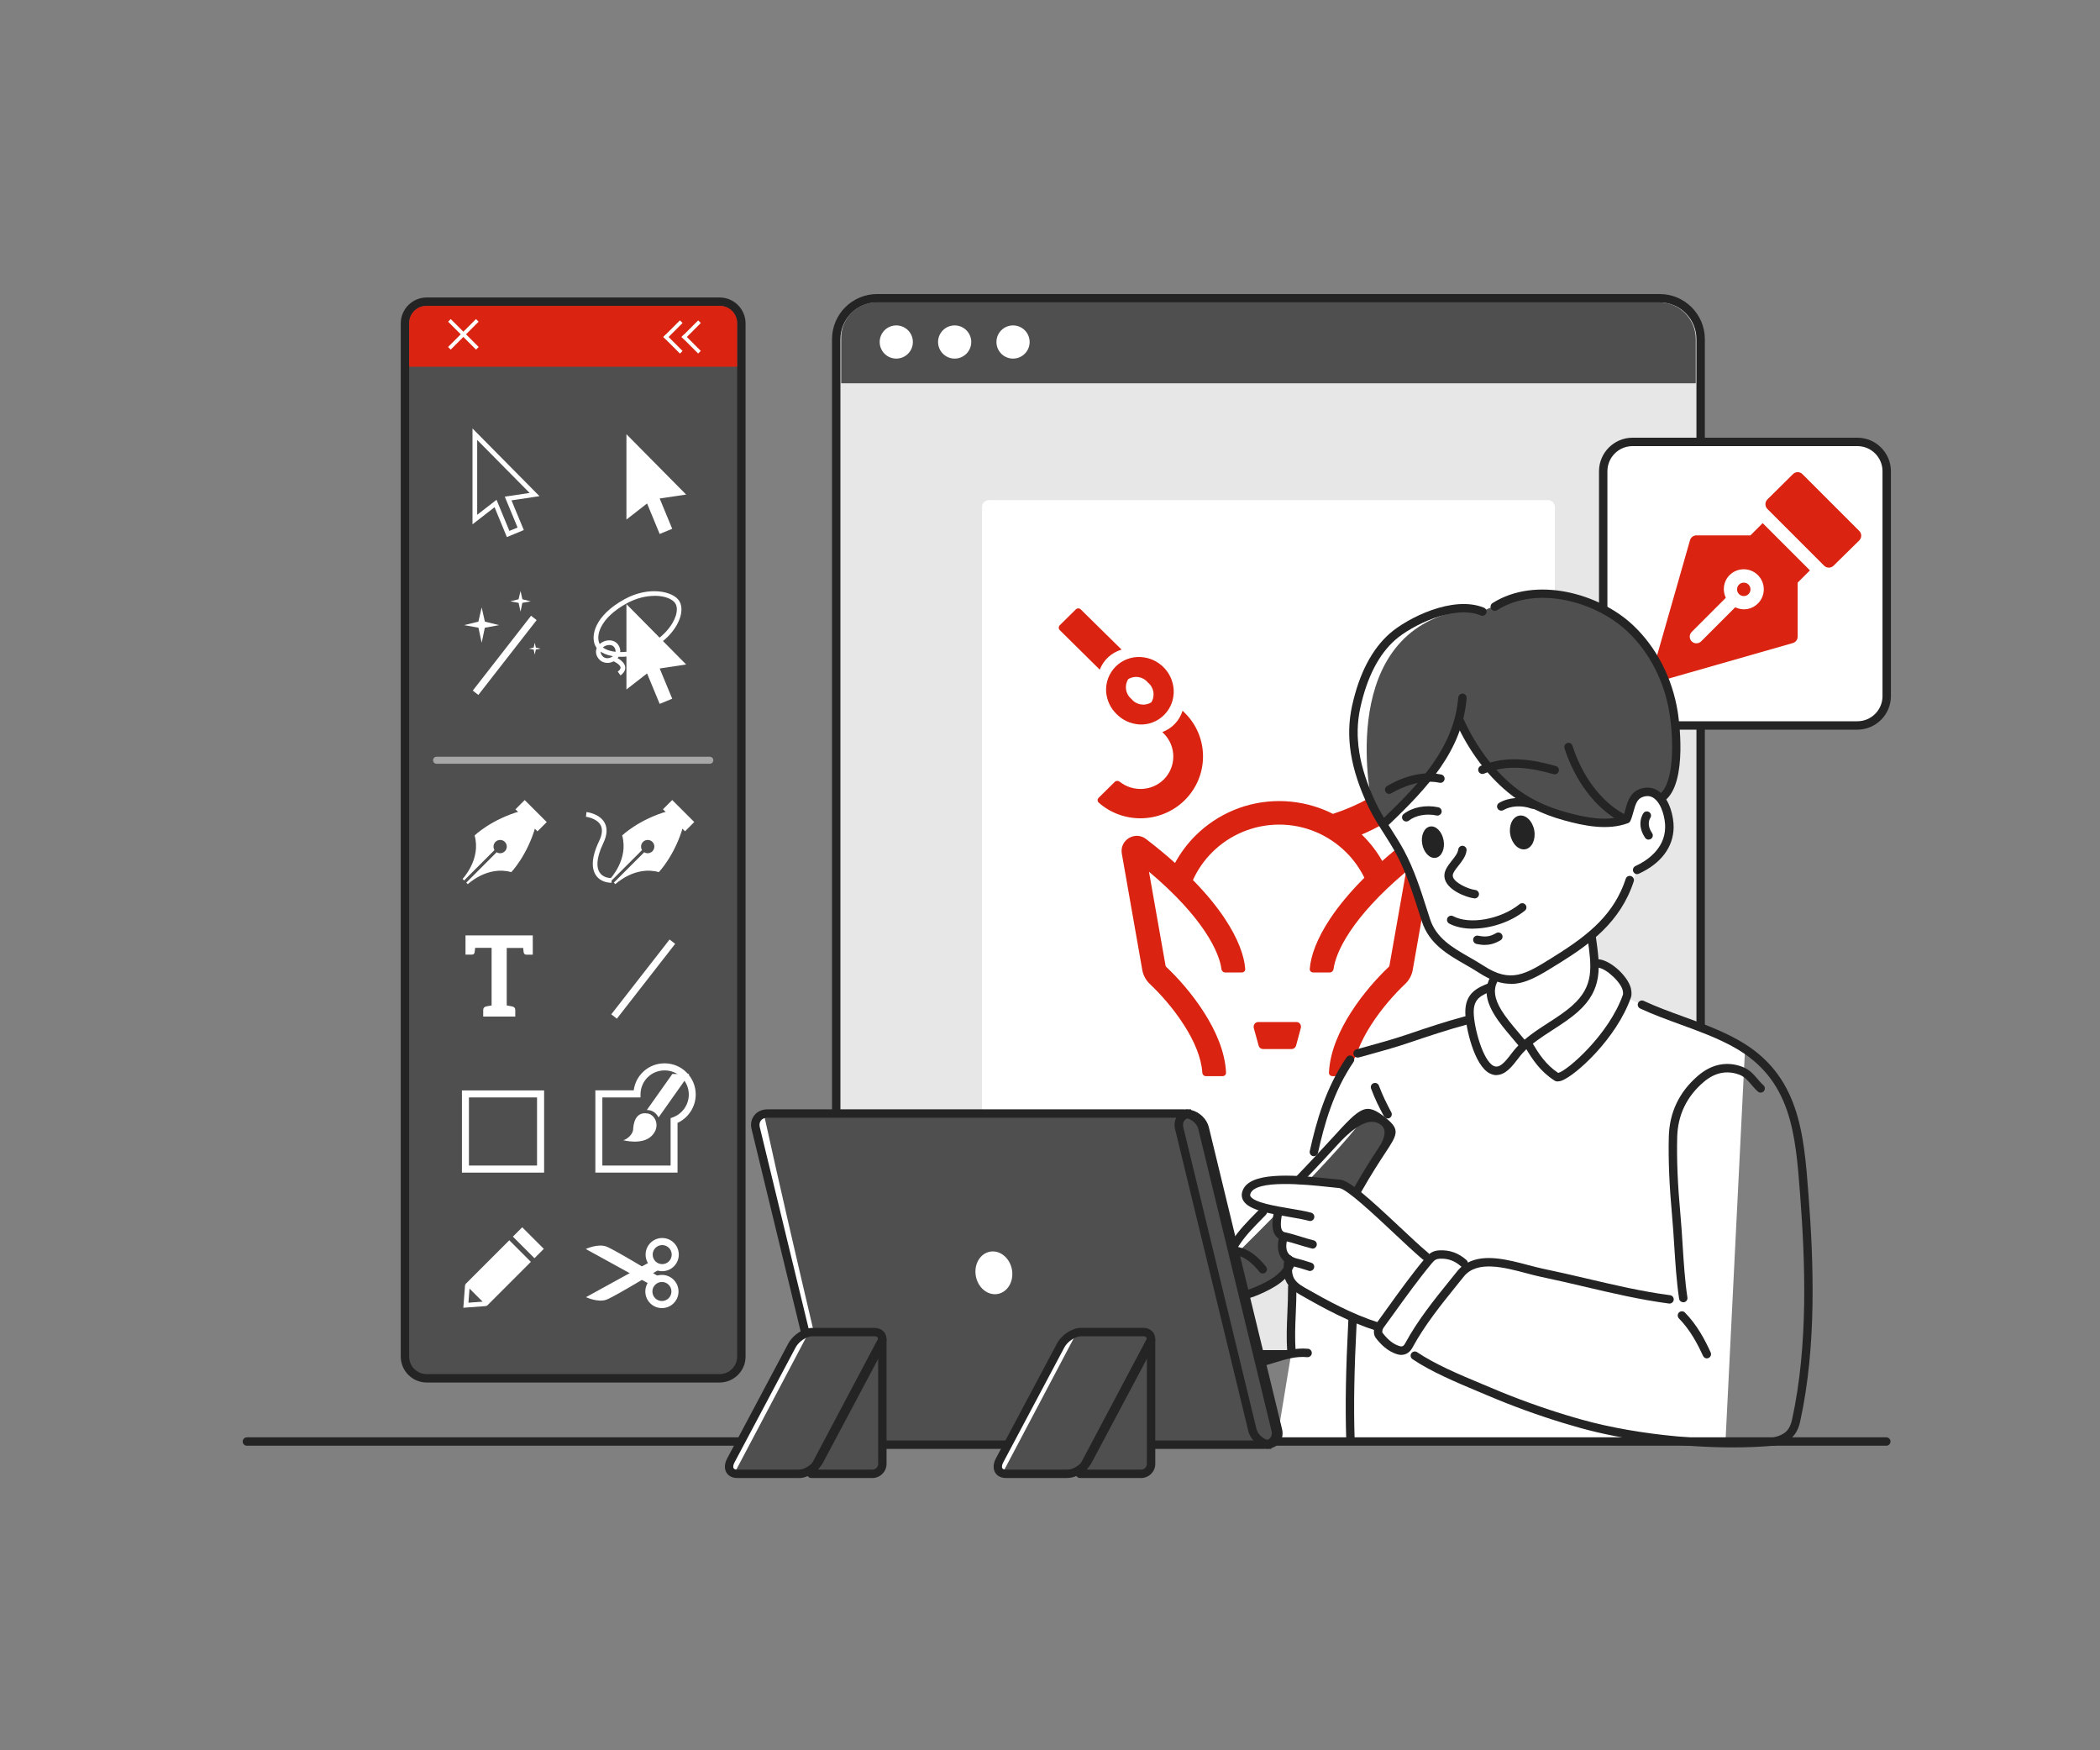 <svg width="300" height="250" viewBox="0 0 300 250" fill="none" xmlns="http://www.w3.org/2000/svg">
<rect x="0" y="0" width="300" height="250" fill="#808080" stroke="none"/>
<path d="M237.1 42.61H125.3C122.075 42.61 119.46 45.225 119.46 48.45V187.59C119.46 190.815 122.075 193.43 125.3 193.43H237.1C240.325 193.43 242.94 190.815 242.94 187.59V48.45C242.94 45.225 240.325 42.61 237.1 42.61Z" fill="#E7E7E7"/>
<path d="M237.11 194.02H125.3C121.75 194.02 118.86 191.13 118.86 187.58V48.44C118.86 44.89 121.75 42 125.3 42H237.11C240.66 42 243.55 44.89 243.55 48.44V187.59C243.55 191.14 240.66 194.03 237.11 194.03V194.02ZM125.3 43.21C122.41 43.21 120.06 45.56 120.06 48.45V187.6C120.06 190.49 122.41 192.84 125.3 192.84H237.11C240 192.84 242.35 190.49 242.35 187.6V48.44C242.35 45.55 240 43.2 237.11 43.2H125.3V43.21Z" fill="#242424"/>
<path d="M221.13 71.43H141.29C140.738 71.43 140.29 71.878 140.29 72.43V176.09C140.29 176.642 140.738 177.09 141.29 177.09H221.13C221.682 177.09 222.13 176.642 222.13 176.09V72.43C222.13 71.878 221.682 71.43 221.13 71.43Z" fill="white"/>
<path d="M125.23 43.18H237.01C239.9 43.18 242.25 45.53 242.25 48.42V54.74H120.17V48.24C120.17 45.45 122.44 43.18 125.23 43.18Z" fill="#4F4F4F"/>
<path d="M128.04 51.22C129.349 51.22 130.41 50.159 130.41 48.85C130.41 47.541 129.349 46.48 128.04 46.48C126.731 46.48 125.67 47.541 125.67 48.85C125.67 50.159 126.731 51.22 128.04 51.22Z" fill="white"/>
<path d="M136.38 51.22C137.689 51.22 138.75 50.159 138.75 48.85C138.75 47.541 137.689 46.48 136.38 46.48C135.071 46.48 134.01 47.541 134.01 48.85C134.01 50.159 135.071 51.22 136.38 51.22Z" fill="white"/>
<path d="M144.72 51.22C146.029 51.22 147.09 50.159 147.09 48.85C147.09 47.541 146.029 46.48 144.72 46.48C143.411 46.48 142.35 47.541 142.35 48.85C142.35 50.159 143.411 51.22 144.72 51.22Z" fill="white"/>
<path fill-rule="evenodd" clip-rule="evenodd" d="M209.02 104.23C209.34 103.55 209.27 102.74 208.83 102.13C208.4 101.52 207.68 101.17 206.93 101.23L201.13 101.65L211.02 89.62C211.21 89.39 211.15 89.04 210.9 88.88L207.75 86.93C207.54 86.8 207.26 86.85 207.1 87.04L194.61 102.67C194.03 103.32 193.92 104.25 194.34 105.01C194.72 105.77 195.53 106.24 196.39 106.18L203.39 105.68C202.87 106.54 202.34 107.35 201.78 108.11L205.47 110.21C206.82 108.32 208.01 106.32 209.02 104.23ZM204.06 112.1C203.33 112.98 202.54 113.8 201.69 114.58L197.88 112.42C198.76 111.68 199.58 110.88 200.33 110.01L204.06 112.1ZM199.82 116.2C199.17 116.69 198.49 117.15 197.79 117.57C196.74 118.18 195.65 118.73 194.53 119.2C194.59 119.25 194.64 119.31 194.7 119.36C195.78 120.44 196.71 121.65 197.46 122.98C198.61 121.96 199.88 120.92 201.28 119.84C202.86 118.63 205.08 120 204.74 121.93L201.82 138.53C201.68 139.34 201.27 140.05 200.7 140.58C199.31 141.89 197.4 144 195.86 146.41C194.41 148.68 193.38 151.06 193.24 153.21C193.22 153.48 193 153.71 192.73 153.71H190.34C190.07 153.71 189.84 153.49 189.85 153.21C189.99 150.15 191.39 147.12 193 144.6C194.72 141.91 196.82 139.59 198.38 138.12C198.45 138.05 198.48 137.99 198.49 137.94L200.86 124.51C196.96 127.79 194.44 130.68 192.86 133.05C191.23 135.49 190.65 137.32 190.51 138.4C190.48 138.67 190.25 138.9 189.98 138.9H187.59C187.32 138.9 187.09 138.68 187.11 138.4C187.24 136.57 188.1 134.1 190.04 131.19C191.21 129.43 192.8 127.48 194.91 125.37C194.25 124.03 193.38 122.8 192.31 121.74C191.05 120.49 189.56 119.49 187.92 118.81C186.28 118.13 184.52 117.78 182.74 117.78C180.96 117.78 179.2 118.13 177.56 118.81C175.92 119.49 174.42 120.48 173.17 121.74C172.02 122.88 171.09 124.22 170.42 125.7C172.37 127.68 173.85 129.52 174.96 131.19C176.9 134.1 177.76 136.58 177.89 138.4C177.91 138.67 177.69 138.9 177.41 138.9H175.02C174.75 138.9 174.52 138.68 174.49 138.4C174.35 137.32 173.77 135.5 172.14 133.05C170.56 130.68 168.04 127.79 164.14 124.51L166.51 137.94C166.51 137.94 166.55 138.05 166.62 138.12C168.18 139.58 170.28 141.9 172 144.6C173.61 147.12 175.01 150.16 175.15 153.21C175.16 153.48 174.94 153.71 174.66 153.71H172.27C172 153.71 171.77 153.49 171.76 153.21C171.62 151.06 170.6 148.68 169.14 146.41C167.6 143.99 165.69 141.89 164.3 140.58C163.73 140.05 163.32 139.34 163.18 138.53L160.26 121.93C159.92 120 162.14 118.63 163.72 119.84C165.25 121.01 166.63 122.16 167.86 123.26C168.64 121.83 169.62 120.51 170.78 119.36C172.35 117.79 174.22 116.55 176.27 115.7C178.32 114.85 180.52 114.42 182.75 114.42C184.98 114.42 187.17 114.86 189.23 115.7C189.63 115.87 190.03 116.05 190.42 116.25C192.22 115.67 193.96 114.91 195.61 113.99L195.8 113.88L199.85 116.19L199.82 116.2ZM160.21 92.79C158.78 93.22 157.64 94.27 157.11 95.65L151.4 90.01C151.2 89.82 151.2 89.5 151.4 89.3L153.69 87.04C153.88 86.85 154.2 86.85 154.39 87.04L160.22 92.78L160.21 92.79ZM171.86 108.06C171.86 110.4 170.92 112.64 169.24 114.3C167.57 115.95 165.29 116.88 162.92 116.88C160.71 116.88 158.59 116.09 156.96 114.64C156.75 114.46 156.75 114.14 156.96 113.94L159.25 111.68C159.44 111.49 159.75 111.49 159.96 111.66C161.81 113.13 164.53 113.03 166.25 111.34C168.07 109.52 168.07 106.59 166.25 104.77L166.04 104.57C167.44 104.05 168.51 102.92 168.94 101.51L169.27 101.84C170.94 103.49 171.87 105.73 171.86 108.06ZM162.72 103.48C164.06 103.56 165.38 103.06 166.32 102.1C167.26 101.16 167.74 99.86 167.67 98.53C167.52 96.01 165.51 94 162.99 93.85C161.65 93.76 160.33 94.26 159.38 95.21C158.43 96.16 157.93 97.48 158.02 98.82C158.11 100.03 158.65 101.17 159.53 102.01C160.38 102.87 161.52 103.39 162.72 103.47V103.48ZM161.64 99.84C160.79 99.15 160.59 97.94 161.17 97.01C162.09 96.43 163.3 96.64 163.98 97.49C164.84 98.17 165.05 99.39 164.47 100.32C163.54 100.9 162.32 100.69 161.64 99.84ZM182.54 149.84H184.52C184.81 149.84 185.06 149.65 185.15 149.36L185.83 146.84C185.88 146.64 185.85 146.42 185.73 146.25C185.61 146.08 185.42 145.98 185.22 145.98H179.74C179.54 145.98 179.34 146.08 179.22 146.25C179.1 146.42 179.06 146.64 179.11 146.84L179.81 149.36C179.89 149.65 180.15 149.84 180.43 149.84H182.54Z" fill="#DA2411"/>
<path d="M60.96 43.09H102.8C104.52 43.09 105.91 44.48 105.91 46.2V193.76C105.91 195.48 104.52 196.87 102.8 196.87H60.96C59.24 196.87 57.85 195.48 57.85 193.76V46.2C57.85 44.48 59.24 43.09 60.96 43.09Z" fill="#4F4F4F"/>
<path d="M102.8 43.69C104.19 43.69 105.31 44.81 105.31 46.2V193.76C105.31 195.15 104.19 196.27 102.8 196.27H60.96C59.57 196.27 58.45 195.15 58.45 193.76V46.2C58.45 44.81 59.57 43.69 60.96 43.69H102.8ZM102.8 42.49H60.96C58.91 42.49 57.25 44.15 57.25 46.2V193.76C57.25 195.81 58.91 197.47 60.96 197.47H102.8C104.85 197.47 106.51 195.81 106.51 193.76V46.2C106.51 44.15 104.85 42.49 102.8 42.49Z" fill="#242424"/>
<path d="M72.41 76.71L70.65 72.45L67.5 74.89V61.2L77.07 70.87L73.07 71.47L74.83 75.71L72.42 76.71H72.41ZM70.93 71.38L72.77 75.83L73.94 75.35L72.11 70.94L75.66 70.41L68.17 62.84V73.53L70.93 71.39V71.38Z" fill="white"/>
<path d="M94.24 71.2L96.03 75.53L94.24 76.27L92.44 71.91L89.49 74.21V62.02L98.02 70.64L94.24 71.2Z" fill="white"/>
<path d="M75.866 87.951L67.539 98.64L68.336 99.261L76.663 88.572L75.866 87.951Z" fill="white"/>
<path d="M71.3 89.29L69.26 89.66L68.81 91.81L68.35 89.66L66.31 89.29L68.34 88.79L68.81 86.76L69.27 88.79L71.3 89.29Z" fill="white"/>
<path d="M75.82 85.89L74.62 86.11L74.36 87.37L74.09 86.11L72.89 85.89L74.08 85.6L74.36 84.41L74.63 85.6L75.82 85.89Z" fill="white"/>
<path d="M77.23 92.65L76.55 92.78L76.39 93.5L76.24 92.78L75.56 92.65L76.24 92.49L76.39 91.81L76.55 92.49L77.23 92.65Z" fill="white"/>
<path d="M95.654 134.193L87.326 144.882L88.123 145.503L96.45 134.814L95.654 134.193Z" fill="white"/>
<path d="M94.24 95.48L96.03 99.8L94.24 100.54L92.44 96.19L89.49 98.48V86.29L98.02 94.91L94.24 95.48Z" fill="white"/>
<path d="M88.66 93.81C86.9 93.81 85.53 93.2 85.06 92.27C84.35 90.88 84.89 87.95 89.25 85.57C92.72 83.67 96.18 84.46 97.03 85.83C97.4 86.42 97.45 87.25 97.17 88.16C96.7 89.68 95.2 91.74 92.37 92.99C91.06 93.57 89.78 93.82 88.66 93.82V93.81ZM93.51 85.11C92.34 85.11 90.95 85.41 89.57 86.16C85.65 88.3 85.09 90.85 85.66 91.96C86.22 93.07 88.95 93.76 92.11 92.36C94.73 91.2 96.13 89.26 96.54 87.95C96.76 87.23 96.74 86.6 96.47 86.18C96.08 85.56 94.96 85.1 93.52 85.1L93.51 85.11Z" fill="white"/>
<path d="M86.76 94.68C86.29 94.68 85.82 94.49 85.48 94.04C85.11 93.54 85.04 93 85.28 92.5C85.57 91.9 86.29 91.47 87.02 91.46C87.63 91.46 88.14 91.74 88.41 92.25C88.89 93.15 88.45 93.96 87.8 94.38C87.49 94.57 87.13 94.69 86.76 94.69V94.68ZM86.01 93.64C86.38 94.14 87.01 94.08 87.44 93.81C87.82 93.57 88.12 93.12 87.82 92.56C87.62 92.19 87.27 92.12 87.03 92.13C86.56 92.13 86.06 92.42 85.88 92.79C85.75 93.06 85.79 93.34 86.01 93.64Z" fill="white"/>
<path d="M88.65 96.47L88.25 95.93C88.45 95.78 88.68 95.55 88.65 95.33C88.6 94.94 87.86 94.52 87.5 94.39L87.74 93.77C87.89 93.83 89.19 94.36 89.31 95.25C89.37 95.69 89.15 96.1 88.64 96.48L88.65 96.47Z" fill="white"/>
<path d="M67.8 119.33C67.8 119.33 70.21 117.01 74.4 115.84L76.53 117.97C75.36 122.16 73.04 124.57 73.04 124.57C69.63 123.61 66.83 126.29 66.83 126.29L66.61 126.07L70.95 121.73C71.32 121.96 71.8 121.91 72.12 121.59C72.49 121.22 72.49 120.62 72.12 120.25C71.75 119.88 71.15 119.88 70.78 120.25C70.46 120.57 70.42 121.05 70.64 121.42L66.3 125.76L66.08 125.54C66.08 125.54 68.76 122.74 67.8 119.33Z" fill="white"/>
<path d="M73.635 115.599L76.782 118.745L78.104 117.423L74.958 114.276L73.635 115.599Z" fill="white"/>
<path d="M88.88 119.33C88.88 119.33 91.29 117.01 95.48 115.84L97.61 117.97C96.44 122.16 94.12 124.57 94.12 124.57C90.71 123.61 87.91 126.29 87.91 126.29L87.69 126.07L92.03 121.73C92.4 121.96 92.88 121.91 93.2 121.59C93.57 121.22 93.57 120.62 93.2 120.25C92.83 119.88 92.23 119.88 91.86 120.25C91.54 120.57 91.5 121.05 91.72 121.42L87.38 125.76L87.16 125.54C87.16 125.54 89.84 122.74 88.88 119.33Z" fill="white"/>
<path d="M94.71 115.593L97.856 118.74L99.178 117.417L96.032 114.271L94.71 115.593Z" fill="white"/>
<path d="M87.38 126.09C86.38 126.09 85.54 125.68 85.09 124.96C84.62 124.21 84.32 122.77 85.59 120.13C86.04 119.19 86.11 118.42 85.79 117.84C85.24 116.85 83.73 116.67 83.71 116.66L83.78 115.99C83.86 115.99 85.65 116.21 86.37 117.51C86.8 118.29 86.74 119.27 86.19 120.42C85.06 122.78 85.27 124 85.65 124.6C86.1 125.31 86.92 125.42 87.37 125.42V126.09H87.38Z" fill="white"/>
<path d="M76.11 133.62V136.36H75.2C74.99 136.36 74.86 136.25 74.82 136.06C74.8 135.96 74.77 135.76 74.74 135.4H72.39V143.61C72.58 143.64 72.74 143.67 72.85 143.69C72.96 143.71 73.04 143.74 73.09 143.74C73.14 143.74 73.17 143.76 73.19 143.76C73.46 143.82 73.61 143.98 73.61 144.26V145.2H69.03V144.26C69.03 143.99 69.16 143.83 69.43 143.76C69.45 143.76 69.48 143.74 69.53 143.74C69.58 143.74 69.66 143.71 69.77 143.69C69.88 143.67 70.04 143.64 70.23 143.61V135.38H67.88C67.85 135.73 67.82 135.96 67.8 136.05C67.75 136.24 67.64 136.35 67.43 136.35H66.5V133.61H76.12L76.11 133.62Z" fill="white"/>
<path d="M77.73 167.49H65.99V155.75H77.73V167.49ZM66.99 166.48H76.72V156.75H66.99V166.48Z" fill="white"/>
<path d="M96.8 167.49H85.05V155.74H90.53C90.82 153.54 92.67 151.88 94.94 151.88C97.4 151.88 99.39 153.88 99.39 156.33C99.39 158.07 98.36 159.66 96.79 160.39V167.48L96.8 167.49ZM86.06 166.48H95.8V159.71L96.13 159.59C97.49 159.09 98.4 157.78 98.4 156.34C98.4 154.44 96.85 152.89 94.95 152.89C93.05 152.89 91.55 154.37 91.5 156.26V156.75H86.05V166.49L86.06 166.48Z" fill="white"/>
<path d="M92.48 159.04C90.73 158.75 90.48 160.59 90.45 161.31C90.42 162.03 89.56 162.75 89.04 162.86C89.04 162.86 91.76 163.61 93.12 162.22C94.4 160.92 93.65 159.22 92.48 159.03V159.04Z" fill="white"/>
<path d="M98.47 153.4L94.08 159.61C93.8 159.06 93.31 158.66 92.72 158.57C92.61 158.56 92.51 158.54 92.41 158.54L96.05 153.4H98.47Z" fill="white"/>
<path d="M75.838 180.236L72.755 177.153L66.462 183.446L69.545 186.529L75.838 180.236Z" fill="white"/>
<path d="M77.687 178.381L74.604 175.298L73.268 176.634L76.351 179.717L77.687 178.381Z" fill="white"/>
<path d="M66.19 186.79L66.44 183.51L67.11 183.56L66.92 186.07L69.42 185.88L69.47 186.55L66.19 186.79Z" fill="white"/>
<path d="M94.6 181.57C93.29 181.57 92.23 180.51 92.23 179.2C92.23 177.89 93.29 176.83 94.6 176.83C95.91 176.83 96.97 177.89 96.97 179.2C96.97 180.51 95.91 181.57 94.6 181.57ZM94.6 177.84C93.85 177.84 93.24 178.45 93.24 179.2C93.24 179.95 93.85 180.56 94.6 180.56C95.35 180.56 95.96 179.95 95.96 179.2C95.96 178.45 95.35 177.84 94.6 177.84Z" fill="white"/>
<path d="M83.71 185.28L93 180.17L94.59 181.07C94.59 181.07 87.83 185.2 86.63 185.64C85.43 186.08 83.71 185.28 83.71 185.28Z" fill="white"/>
<path d="M94.56 186.84C93.25 186.84 92.19 185.78 92.19 184.47C92.19 183.16 93.25 182.1 94.56 182.1C95.87 182.1 96.93 183.16 96.93 184.47C96.93 185.78 95.87 186.84 94.56 186.84ZM94.56 183.11C93.81 183.11 93.2 183.72 93.2 184.47C93.2 185.22 93.81 185.83 94.56 185.83C95.31 185.83 95.92 185.22 95.92 184.47C95.92 183.72 95.31 183.11 94.56 183.11Z" fill="white"/>
<path d="M83.68 178.4L92.97 183.51L94.56 182.61C94.56 182.61 87.8 178.48 86.6 178.04C85.4 177.6 83.68 178.4 83.68 178.4Z" fill="white"/>
<g opacity="0.5">
<path d="M101.4 109.09H62.37C62.09 109.09 61.87 108.87 61.87 108.59C61.87 108.31 62.09 108.09 62.37 108.09H101.4C101.68 108.09 101.9 108.31 101.9 108.59C101.9 108.87 101.68 109.09 101.4 109.09Z" fill="white"/>
</g>
<path d="M60.91 43.69H102.85C104.21 43.69 105.31 44.79 105.31 46.15V52.38H58.45V46.15C58.45 44.79 59.55 43.69 60.91 43.69Z" fill="#DA2411"/>
<path d="M64.392 45.573L64.017 45.948L68.005 49.936L68.38 49.561L64.392 45.573Z" fill="white"/>
<path d="M67.998 45.573L64.01 49.561L64.385 49.936L68.373 45.948L67.998 45.573Z" fill="white"/>
<path d="M95.141 47.759L94.767 48.134L97.136 50.503L97.51 50.128L95.141 47.759Z" fill="white"/>
<path d="M97.134 45.76L94.765 48.129L95.14 48.504L97.509 46.135L97.134 45.76Z" fill="white"/>
<path d="M97.743 47.752L97.368 48.126L99.737 50.495L100.112 50.12L97.743 47.752Z" fill="white"/>
<path d="M99.74 45.764L97.371 48.133L97.746 48.508L100.115 46.139L99.74 45.764Z" fill="white"/>
<path d="M265.34 63.12H233.22C230.906 63.12 229.03 64.996 229.03 67.31V99.43C229.03 101.744 230.906 103.62 233.22 103.62H265.34C267.654 103.62 269.53 101.744 269.53 99.43V67.31C269.53 64.996 267.654 63.12 265.34 63.12Z" fill="white"/>
<path d="M265.34 104.22H233.22C230.58 104.22 228.43 102.07 228.43 99.43V67.31C228.43 64.67 230.58 62.52 233.22 62.52H265.34C267.98 62.52 270.13 64.67 270.13 67.31V99.43C270.13 102.07 267.98 104.22 265.34 104.22ZM233.22 63.72C231.24 63.72 229.63 65.33 229.63 67.31V99.43C229.63 101.41 231.24 103.02 233.22 103.02H265.34C267.32 103.02 268.93 101.41 268.93 99.43V67.31C268.93 65.33 267.32 63.72 265.34 63.72H233.22Z" fill="#242424"/>
<path d="M249.11 85.14C249.64 85.14 250.07 84.71 250.07 84.18C250.07 83.65 249.64 83.22 249.11 83.22C248.58 83.22 248.15 83.65 248.15 84.18C248.15 84.71 248.58 85.14 249.11 85.14Z" fill="#DA2411"/>
<path d="M251.81 74.72L250.06 76.47H242.35C241.92 76.47 241.55 76.75 241.43 77.16L236.02 96.08C235.92 96.41 236.02 96.77 236.26 97.02C236.51 97.27 236.88 97.36 237.2 97.26L256.12 91.85C256.53 91.73 256.81 91.36 256.81 90.93V83.22L258.56 81.47L251.81 74.72ZM251.13 86.2C250.35 86.98 249.13 87.32 247.89 86.74L243.02 91.61C242.65 91.98 242.04 91.98 241.67 91.61C241.3 91.24 241.3 90.63 241.67 90.26L246.54 85.39C246.04 84.33 246.2 83.03 247.08 82.15C248.2 81.03 250.02 81.03 251.13 82.15C252.25 83.27 252.25 85.08 251.13 86.2Z" fill="#DA2411"/>
<path d="M265.61 77.19L261.94 80.8C261.57 81.17 260.96 81.17 260.59 80.8L252.48 72.69C252.11 72.32 252.11 71.71 252.48 71.34L256.14 67.72C256.51 67.35 257.12 67.34 257.49 67.72L265.61 75.84C265.99 76.22 265.98 76.82 265.61 77.19Z" fill="#DA2411"/>
<path d="M197.33 117.91C197.33 117.91 203.22 125.58 204.01 132.21C204.7 136.08 213.55 139.91 213.55 139.91L212.66 142.15L208.92 143.64L209.49 145.74L193.95 150.47C193.95 150.47 183.98 164.48 184.5 193.07L182.39 205.9L192 206.25H246.48L249.29 149.84L232.09 142.41C232.09 142.41 233.5 140.37 228.34 137.63L227.46 133.44C227.46 133.44 233.27 127.69 233.66 124.56C233.66 124.56 238.93 122.06 238.49 117.41C238.05 112.76 233.47 110.46 232.48 116.74C231.49 123.02 207.83 100.89 207.83 100.89L197.32 117.91H197.33Z" fill="white"/>
<path d="M176.38 177.74L195.3 158.99L198.46 160.97C198.46 160.97 190.32 179.73 182.92 182.43L176.38 185.41V177.74Z" fill="#4F4F4F"/>
<path d="M197.33 117.91C197.33 117.91 189.56 104.29 195.89 95.06C202.22 85.83 211.77 87.33 211.77 87.33C211.77 87.33 228.99 78.15 237.23 95.77C237.23 95.77 242.07 109.82 237.04 113.91C237.04 113.91 233.47 111.11 232.48 116.73C231.63 119.32 214.6 118.4 208.8 103.03C208.8 103.03 201.34 115.55 197.32 117.9L197.33 117.91Z" fill="#4F4F4F"/>
<path d="M203.65 179.97L191.98 168.99L179.94 168.53C179.94 168.53 174.46 170.7 180.79 172.62L182.38 173.12L182.3 175.62L183.17 176.87V179.2L184.02 180.28L183.96 182.73C183.96 182.73 194.45 190.54 196.79 189.53C199.13 188.52 203.65 179.99 203.65 179.99V179.97Z" fill="white"/>
<path d="M196.01 114.94C196.01 114.94 190.83 91.89 207.31 87.51C207.31 87.51 187.42 90.34 196.01 114.94Z" fill="white"/>
<path d="M177.1 178.63C177.1 178.63 192.87 163.08 195.06 159.23C195.38 158.67 193.41 159.77 193.41 159.77L176.39 177.74L177.1 178.63Z" fill="white"/>
<path d="M247.56 206.74C240.2 206.74 232.02 205.72 225.68 203.94C224.9 203.72 224.13 203.49 223.35 203.26C219.67 202.14 216.02 200.81 212.51 199.32L211.18 198.76C208.01 197.43 204.42 195.92 201.78 194.13C201.51 193.94 201.43 193.57 201.62 193.3C201.8 193.03 202.18 192.95 202.45 193.14C204.99 194.86 208.52 196.35 211.64 197.65L212.98 198.21C216.45 199.69 220.06 201 223.7 202.11C224.46 202.34 225.23 202.57 226 202.78C234.03 205.03 245.04 206.05 253.41 205.3C254.98 204.93 255.67 204.27 256 202.8C258.37 192.04 257.87 180.04 257.17 170.79C256.5 161.87 255.91 154.18 247.74 149.6C245.34 148.25 242.68 147.29 240.11 146.35C238.19 145.65 236.2 144.93 234.31 144.05C234.01 143.91 233.88 143.55 234.02 143.25C234.16 142.95 234.52 142.82 234.82 142.96C236.66 143.82 238.62 144.53 240.52 145.22C243.13 146.17 245.83 147.15 248.32 148.55C257.06 153.44 257.69 161.82 258.36 170.69C259.07 180.03 259.57 192.15 257.16 203.06C256.73 205 255.7 205.99 253.59 206.48C251.68 206.65 249.64 206.74 247.54 206.74H247.56Z" fill="#242424"/>
<path d="M237.43 114.52C237.25 114.52 237.07 114.44 236.95 114.28C236.75 114.01 236.81 113.64 237.07 113.44C239.21 111.84 239.1 105.65 238.5 101.89C237.77 97.3 235.62 93.13 232.45 90.16C227.93 85.91 219.54 83.56 213.86 87.16C213.58 87.34 213.21 87.25 213.03 86.97C212.85 86.69 212.94 86.32 213.22 86.14C219.38 82.24 228.43 84.73 233.27 89.28C236.63 92.44 238.91 96.85 239.68 101.7C239.75 102.11 241.25 111.81 237.78 114.4C237.67 114.48 237.55 114.52 237.42 114.52H237.43Z" fill="#242424"/>
<path d="M240.46 186C240.17 186 239.91 185.79 239.87 185.49C239.5 182.99 239.34 180.44 239.18 177.98C239.09 176.55 239 175.11 238.87 173.69C238.47 169.31 238.32 165.72 238.4 162.4C238.48 158.88 239.9 155.93 242.61 153.62C244.53 151.99 246.7 151.55 248.89 152.37C249.92 152.75 250.55 153.49 251.11 154.15C251.38 154.46 251.63 154.76 251.92 155.01C252.17 155.23 252.19 155.61 251.97 155.86C251.75 156.11 251.37 156.13 251.12 155.91C250.77 155.6 250.48 155.26 250.2 154.93C249.69 154.34 249.21 153.77 248.47 153.5C246.69 152.84 244.98 153.19 243.39 154.54C240.95 156.62 239.68 159.27 239.6 162.43C239.52 165.71 239.67 169.26 240.07 173.59C240.2 175.03 240.29 176.47 240.38 177.92C240.54 180.36 240.69 182.88 241.06 185.33C241.11 185.66 240.88 185.96 240.55 186.01C240.52 186.01 240.49 186.01 240.46 186.01V186Z" fill="#242424"/>
<path d="M215.79 140.52C214.45 140.52 213.01 140.06 211.29 138.95C210.64 138.53 209.97 138.14 209.3 137.76C206.77 136.31 204.16 134.8 203.12 131.6L202.71 130.33C201.82 127.55 200.9 124.67 199.5 122.04C198.96 121.03 198.32 120.03 197.71 119.07C196.92 117.83 196.1 116.54 195.47 115.21C192.91 109.8 192.18 105.22 193.16 100.79C194.18 96.18 196 92.71 198.54 90.48C201.03 88.3 207.54 84.98 212 86.8C212.31 86.93 212.45 87.28 212.33 87.58C212.2 87.89 211.85 88.03 211.55 87.91C207.63 86.3 201.56 89.43 199.34 91.38C196.99 93.44 195.3 96.7 194.34 101.05C193.42 105.21 194.12 109.54 196.56 114.7C197.16 115.97 197.92 117.17 198.73 118.43C199.36 119.41 200 120.43 200.57 121.48C202.03 124.2 202.96 127.13 203.87 129.97L204.28 131.24C205.17 134.01 207.48 135.33 209.92 136.73C210.61 137.13 211.3 137.52 211.97 137.96C215.83 140.47 217.92 139.17 221.71 136.81L222.12 136.55C227.17 133.41 230.62 130.47 232.25 125.52C232.35 125.2 232.69 125.03 233.01 125.14C233.32 125.24 233.5 125.58 233.39 125.9C231.46 131.77 227.07 134.89 222.75 137.58L222.34 137.83C219.91 139.34 217.99 140.54 215.81 140.54L215.79 140.52Z" fill="#242424"/>
<path d="M200.2 193.53C200.03 193.53 199.85 193.5 199.66 193.45C198.17 193.03 197.16 191.9 196.53 191.09C196.14 190.58 196.2 189.61 196.66 188.98C197.15 188.3 197.64 187.62 198.13 186.94C199.87 184.52 201.67 182.01 203.63 179.67C204.16 179.04 204.68 178.63 205.67 178.59C207.1 178.53 208.36 178.97 209.49 179.97C209.6 180.07 209.67 180.2 209.69 180.34C212.13 179.05 215.51 179.95 218.33 180.7C219.06 180.89 219.74 181.07 220.35 181.2C222.48 181.64 224.62 182.14 226.68 182.62C230.55 183.53 234.55 184.47 238.58 185C238.91 185.04 239.14 185.34 239.1 185.67C239.06 186 238.75 186.23 238.43 186.19C234.33 185.65 230.31 184.71 226.41 183.79C224.35 183.31 222.23 182.81 220.11 182.37C219.48 182.24 218.77 182.05 218.02 181.85C214.89 181.02 211 179.99 209.12 182.33L208.08 183.62C205.84 186.4 203.52 189.28 201.79 192.47C201.42 193.16 200.86 193.52 200.2 193.52V193.53ZM205.94 179.78C205.87 179.78 205.8 179.78 205.72 179.78C205.17 179.81 204.93 179.97 204.55 180.43C202.63 182.74 200.84 185.23 199.11 187.63C198.62 188.31 198.13 189 197.63 189.67C197.46 189.91 197.45 190.27 197.49 190.36C198.32 191.43 199.1 192.03 199.98 192.28C200.21 192.34 200.47 192.37 200.73 191.89C202.51 188.6 204.86 185.68 207.14 182.86L208.18 181.57C208.37 181.33 208.58 181.12 208.79 180.93C208.75 180.91 208.72 180.89 208.69 180.86C207.87 180.13 206.96 179.78 205.94 179.78Z" fill="#242424"/>
<path d="M177.01 185.65C176.56 185.65 176.19 185.56 175.88 185.38C175.55 185.18 175.13 184.78 175.05 183.97C174.84 181.69 174.61 179.33 176.01 177.21C177.03 175.67 178.12 174.56 179.51 173.15L179.97 172.69C180.2 172.45 180.58 172.45 180.82 172.69C181.06 172.92 181.06 173.3 180.82 173.54L180.36 174.01C179.02 175.37 177.96 176.44 177.01 177.88C175.84 179.65 176.04 181.7 176.24 183.87C176.27 184.24 176.42 184.33 176.48 184.36C176.69 184.48 177.4 184.68 179.49 183.76C181.2 183.01 183.1 182.05 183.84 180.21C183.96 179.9 184.32 179.75 184.62 179.88C184.93 180 185.08 180.35 184.95 180.66C184.08 182.81 182.04 183.95 179.97 184.86C178.74 185.4 177.76 185.67 177 185.67L177.01 185.65Z" fill="#242424"/>
<path d="M192.92 206.16C192.6 206.16 192.33 205.9 192.32 205.58C192.16 200.79 192.26 195.54 192.62 188.58C192.64 188.25 192.93 188.03 193.25 188.01C193.58 188.03 193.83 188.31 193.82 188.64C193.46 195.57 193.36 200.78 193.52 205.54C193.53 205.87 193.27 206.15 192.94 206.16H192.92Z" fill="#242424"/>
<path d="M222.54 154.47C222.35 154.47 222.19 154.42 222.05 154.33C219.99 152.99 218.88 151.29 217.85 149.51C217.68 149.22 217.78 148.86 218.06 148.69C218.35 148.52 218.71 148.62 218.88 148.9C219.86 150.58 220.82 152.06 222.6 153.25C223.82 153 229.85 147.81 231.86 142.04C231.88 141.96 231.86 141.69 231.84 141.6C231.72 140.44 229.49 138.32 228.29 138.21C227.96 138.18 227.72 137.89 227.75 137.56C227.78 137.23 228.08 136.98 228.4 137.02C230.21 137.18 232.86 139.72 233.04 141.48C233.08 141.82 233.1 142.15 233 142.44C230.94 148.36 225 153.7 223.05 154.37C222.87 154.43 222.7 154.46 222.54 154.46V154.47Z" fill="#242424"/>
<path d="M193.94 151.06C193.68 151.06 193.44 150.89 193.36 150.62C193.27 150.3 193.46 149.97 193.78 149.88L194.56 149.67C196.72 149.08 198.96 148.46 201.12 147.73C203.71 146.84 206.49 145.92 209.32 145.16C209.64 145.08 209.97 145.27 210.06 145.58C210.14 145.9 209.96 146.23 209.64 146.32C206.85 147.07 204.09 147.99 201.52 148.86C199.33 149.61 197.07 150.23 194.89 150.83L194.11 151.04C194.06 151.05 194 151.06 193.95 151.06H193.94Z" fill="#242424"/>
<path d="M203.65 180.04C203.51 180.04 203.38 179.99 203.26 179.9C202.08 178.9 200.59 177.51 199.03 176.04C196.22 173.4 192.36 169.78 191.29 169.69C190.89 169.66 190.4 169.6 189.83 169.54C186.66 169.2 179.25 168.42 178.62 170.54C178.58 170.68 178.59 170.79 178.66 170.9C179.2 171.76 182.14 172.26 184.28 172.62C185.42 172.81 186.5 172.99 187.32 173.22C187.64 173.31 187.83 173.64 187.74 173.96C187.65 174.28 187.32 174.47 187 174.38C186.23 174.17 185.18 173.99 184.08 173.8C181.32 173.33 178.46 172.85 177.64 171.53C177.39 171.13 177.33 170.67 177.47 170.2C178.32 167.36 184.36 167.75 189.96 168.35C190.52 168.41 191.01 168.46 191.4 168.49C192.78 168.61 195.52 171.09 199.86 175.16C201.42 176.62 202.88 178 204.04 178.97C204.29 179.18 204.33 179.56 204.11 179.82C203.99 179.96 203.82 180.03 203.65 180.03V180.04Z" fill="#242424"/>
<path d="M187.7 165.15C187.7 165.15 187.61 165.15 187.57 165.14C187.25 165.07 187.04 164.75 187.11 164.42C188.03 160.25 189.38 155.4 192.37 151.02C192.56 150.75 192.93 150.67 193.2 150.86C193.47 151.05 193.54 151.42 193.36 151.69C190.48 155.9 189.18 160.62 188.28 164.67C188.22 164.95 187.97 165.14 187.7 165.14V165.15Z" fill="#242424"/>
<path d="M213.8 153.57C213.49 153.57 213.17 153.49 212.82 153.32C210.59 152.2 209.36 146.73 209.33 144.64C209.29 141.79 211.12 141.06 212.74 140.41C213.04 140.29 213.43 140.42 213.55 140.73C213.67 141.04 213.55 141.37 213.25 141.5C211.63 142.15 210.5 142.6 210.53 144.62C210.56 146.7 211.81 151.46 213.36 152.24C214.17 152.65 214.93 151.79 215.89 150.53C216.14 150.2 216.39 149.88 216.62 149.63C217.93 148.2 219.57 147.14 221.16 146.11C222.36 145.34 223.59 144.54 224.64 143.6C227.75 140.82 227.37 138.13 226.8 134.05L226.76 133.78C226.71 133.45 226.94 133.15 227.27 133.1C227.59 133.04 227.9 133.28 227.95 133.61L227.99 133.88C228.57 138.02 229.03 141.28 225.44 144.49C224.32 145.49 223.05 146.31 221.81 147.11C220.22 148.14 218.71 149.11 217.5 150.43C217.29 150.66 217.07 150.95 216.84 151.25C216.07 152.25 215.08 153.55 213.79 153.55L213.8 153.57Z" fill="#242424"/>
<path d="M210.41 132.65C209.14 132.65 207.96 132.41 207.03 131.92C206.74 131.76 206.63 131.4 206.78 131.11C206.93 130.82 207.3 130.71 207.59 130.86C209.95 132.12 214.39 131.32 217.09 129.14C217.34 128.93 217.72 128.97 217.93 129.23C218.14 129.49 218.1 129.87 217.84 130.07C215.79 131.72 212.92 132.64 210.4 132.64L210.41 132.65Z" fill="#242424"/>
<path d="M231.64 117.34C231.54 117.34 231.45 117.32 231.35 117.27C227.92 115.41 224.99 111.52 223.5 106.88C223.4 106.56 223.57 106.23 223.89 106.13C224.21 106.03 224.54 106.2 224.64 106.52C226.03 110.88 228.75 114.5 231.92 116.22C232.21 116.38 232.32 116.74 232.16 117.03C232.05 117.23 231.84 117.34 231.63 117.34H231.64Z" fill="#242424"/>
<path d="M222.1 110.6C222.05 110.6 221.99 110.6 221.94 110.58C218.94 109.73 215.41 109.06 212.01 110.5C211.71 110.63 211.35 110.49 211.22 110.18C211.09 109.88 211.23 109.52 211.54 109.39C215.29 107.8 219.06 108.52 222.27 109.42C222.59 109.51 222.77 109.84 222.68 110.16C222.61 110.42 222.36 110.6 222.1 110.6Z" fill="#242424"/>
<path d="M184.49 193.67C184.18 193.67 183.91 193.43 183.89 193.11C183.76 191.11 183.83 189.39 183.91 187.56C183.96 186.37 184.01 185.14 184.01 183.78C184.01 183.45 184.28 183.18 184.61 183.18C184.94 183.18 185.21 183.45 185.21 183.78C185.21 185.17 185.16 186.41 185.11 187.61C185.03 189.4 184.96 191.09 185.09 193.03C185.11 193.36 184.86 193.65 184.53 193.67C184.52 193.67 184.5 193.67 184.49 193.67Z" fill="#242424"/>
<path d="M196.79 190.1C196.73 190.1 196.67 190.1 196.61 190.07C192.69 188.82 189.14 186.88 185.85 185C183.64 183.74 183.11 182.57 183.48 179.79C183.52 179.46 183.82 179.22 184.15 179.27C184.48 179.31 184.71 179.62 184.67 179.94C184.37 182.23 184.68 182.95 186.44 183.95C189.68 185.8 193.16 187.7 196.97 188.92C197.29 189.02 197.46 189.36 197.36 189.67C197.28 189.92 197.04 190.09 196.79 190.09V190.1Z" fill="#242424"/>
<path d="M210.69 128.32C210.69 128.32 210.64 128.32 210.62 128.32C209.45 128.18 206.55 127.09 206.35 125.27C206.25 124.38 206.85 123.64 207.42 122.91C207.84 122.38 208.27 121.83 208.32 121.34C208.36 121.01 208.65 120.78 208.98 120.81C209.31 120.85 209.55 121.14 209.51 121.47C209.42 122.3 208.85 123.02 208.35 123.65C207.93 124.18 207.49 124.73 207.54 125.13C207.64 126.05 209.75 127 210.76 127.12C211.09 127.16 211.32 127.46 211.28 127.79C211.24 128.09 210.98 128.32 210.69 128.32Z" fill="#242424"/>
<path d="M193.94 170.57C193.84 170.57 193.74 170.54 193.65 170.49C193.36 170.33 193.26 169.96 193.42 169.67C194.91 167.05 196.04 165.32 196.87 164.06C197.93 162.453 198.08 161.337 197.32 160.71C195.92 159.563 193.85 160.483 191.11 163.47C189.8 164.9 188.18 166.67 185.99 168.93C185.76 169.17 185.38 169.18 185.14 168.94C184.9 168.71 184.9 168.33 185.13 168.09C187.3 165.84 188.92 164.07 190.23 162.65C194.45 158.03 195.1 157.32 198.08 159.77C200.06 161.39 199.59 162.1 197.87 164.71C197.05 165.96 195.93 167.66 194.46 170.25C194.35 170.45 194.15 170.55 193.94 170.55V170.57Z" fill="#242424"/>
<path d="M198.04 117.91C197.88 117.91 197.72 117.85 197.61 117.73C197.38 117.49 197.39 117.11 197.63 116.88C202.94 111.79 207.76 106.64 208.32 99.62C208.35 99.29 208.66 99.04 208.97 99.07C209.3 99.1 209.55 99.39 209.52 99.72C208.92 107.16 203.95 112.5 198.46 117.75C198.34 117.86 198.19 117.92 198.04 117.92V117.91Z" fill="#242424"/>
<path d="M233.87 124.86C233.64 124.86 233.43 124.73 233.33 124.51C233.19 124.21 233.33 123.85 233.62 123.71C235.19 122.99 237.83 121.3 237.88 118.18C237.9 116.95 237.42 114.85 236.29 114.02C235.82 113.68 235.3 113.62 234.69 113.83C233.9 114.1 233.66 114.81 233.35 115.94C233.23 116.38 233.1 116.84 232.91 117.26C232.84 117.4 232.72 117.52 232.58 117.57C229.71 118.65 226.34 117.98 223.43 117.17C220.25 116.3 217.55 114.94 215.38 113.14C212.38 110.65 209.84 107.24 208.03 103.28C207.89 102.98 208.03 102.62 208.33 102.49C208.63 102.35 208.99 102.49 209.12 102.79C210.85 106.59 213.28 109.85 216.14 112.23C218.18 113.92 220.74 115.2 223.75 116.02C226.39 116.75 229.42 117.37 231.92 116.53C232.03 116.25 232.11 115.94 232.2 115.61C232.5 114.52 232.87 113.17 234.31 112.68C235.29 112.35 236.22 112.47 237 113.04C238.57 114.18 239.11 116.74 239.09 118.19C239.05 120.99 237.29 123.34 234.13 124.79C234.05 124.83 233.96 124.85 233.88 124.85L233.87 124.86Z" fill="#242424"/>
<path d="M217.47 149.64C217.29 149.64 217.12 149.56 217 149.42C216.64 148.98 216.27 148.54 215.9 148.11C215.04 147.09 214.14 146.04 213.44 144.87C212.69 143.62 211.81 141.73 212.83 139.69C212.98 139.39 213.34 139.27 213.63 139.42C213.93 139.57 214.05 139.93 213.9 140.22C213.31 141.39 213.49 142.63 214.46 144.25C215.12 145.33 215.98 146.35 216.81 147.33C217.19 147.77 217.56 148.22 217.93 148.67C218.14 148.93 218.1 149.31 217.84 149.51C217.73 149.6 217.6 149.64 217.46 149.64H217.47Z" fill="#242424"/>
<path d="M178.61 195.45C178.31 195.45 178.05 195.22 178.01 194.92C177.97 194.59 178.21 194.29 178.54 194.26C179.61 194.14 180.64 193.83 181.73 193.49C183.35 192.99 185.02 192.48 186.86 192.65C187.19 192.68 187.43 192.98 187.4 193.31C187.37 193.64 187.06 193.88 186.74 193.85C185.14 193.69 183.65 194.15 182.07 194.64C180.98 194.98 179.84 195.32 178.66 195.46C178.64 195.46 178.62 195.46 178.59 195.46L178.61 195.45Z" fill="#242424"/>
<path d="M243.85 194.03C243.62 194.03 243.41 193.9 243.3 193.68C242.56 192.07 241.5 190 239.85 188.32C239.62 188.08 239.62 187.7 239.85 187.47C240.09 187.24 240.47 187.24 240.7 187.47C242.48 189.28 243.6 191.46 244.38 193.17C244.52 193.47 244.38 193.83 244.08 193.97C244 194.01 243.91 194.02 243.83 194.02L243.85 194.03Z" fill="#242424"/>
<path d="M200.89 117.34C200.71 117.34 200.54 117.26 200.42 117.11C200.21 116.85 200.26 116.47 200.52 116.27C201.77 115.29 203.67 114.92 205.48 115.31C205.8 115.38 206.01 115.7 205.94 116.02C205.87 116.34 205.54 116.55 205.23 116.48C203.79 116.17 202.23 116.45 201.27 117.21C201.16 117.3 201.03 117.34 200.9 117.34H200.89Z" fill="#242424"/>
<path d="M214.47 115.79C214.26 115.79 214.07 115.69 213.95 115.5C213.78 115.21 213.87 114.85 214.16 114.68C215.53 113.87 217.46 113.75 219.2 114.37C219.51 114.48 219.68 114.82 219.56 115.14C219.45 115.45 219.1 115.61 218.79 115.5C217.4 115 215.82 115.09 214.77 115.71C214.67 115.77 214.57 115.79 214.46 115.79H214.47Z" fill="#242424"/>
<path d="M180.39 181.9C180.22 181.9 180.04 181.82 179.93 181.68C178.98 180.52 177.88 179.42 176.22 179.22C175.89 179.18 175.66 178.88 175.7 178.55C175.74 178.22 176.04 177.99 176.37 178.03C178.45 178.28 179.81 179.63 180.86 180.92C181.07 181.18 181.03 181.55 180.78 181.76C180.67 181.85 180.53 181.89 180.4 181.89L180.39 181.9Z" fill="#242424"/>
<path d="M187.52 178.34C187.52 178.34 187.42 178.34 187.38 178.32C186.77 178.17 186.17 177.99 185.56 177.8C184.88 177.59 184.18 177.38 183.47 177.22C182.95 177.15 182.51 176.9 182.21 176.48C181.75 175.83 181.66 174.84 181.94 173.35C182 173.02 182.32 172.81 182.64 172.87C182.97 172.93 183.18 173.25 183.12 173.57C182.86 174.96 183.01 175.54 183.19 175.78C183.26 175.87 183.38 176 183.69 176.04C184.49 176.22 185.21 176.44 185.91 176.66C186.49 176.84 187.07 177.02 187.66 177.16C187.98 177.24 188.18 177.56 188.1 177.89C188.03 178.16 187.79 178.35 187.52 178.35V178.34Z" fill="#242424"/>
<path d="M187.16 181.55C187.1 181.55 187.05 181.55 186.99 181.52C186.8 181.46 186.61 181.4 186.41 181.34C186.02 181.22 185.64 181.09 185.24 181C184.16 180.76 183.4 180.28 182.97 179.57C182.52 178.83 182.44 177.86 182.74 176.69C182.82 176.37 183.15 176.18 183.47 176.26C183.79 176.34 183.98 176.67 183.9 176.99C183.68 177.83 183.71 178.49 183.99 178.94C184.25 179.36 184.75 179.66 185.5 179.82C185.93 179.92 186.35 180.05 186.77 180.19C186.95 180.25 187.14 180.31 187.32 180.36C187.64 180.46 187.82 180.79 187.72 181.11C187.64 181.37 187.4 181.54 187.14 181.54L187.16 181.55Z" fill="#242424"/>
<path d="M212.14 134.97C211.75 134.97 211.36 134.92 210.93 134.83C210.61 134.76 210.4 134.45 210.46 134.12C210.52 133.79 210.84 133.58 211.17 133.65C212.26 133.87 212.87 133.78 213.75 133.27C214.04 133.11 214.4 133.2 214.57 133.49C214.74 133.78 214.64 134.14 214.35 134.31C213.52 134.79 212.84 134.96 212.14 134.96V134.97Z" fill="#242424"/>
<path d="M198.23 159.75C198.01 159.75 197.8 159.63 197.7 159.43L197.54 159.13C196.98 158.06 196.45 157.05 195.87 155.49C195.75 155.18 195.91 154.83 196.22 154.72C196.53 154.6 196.88 154.76 196.99 155.07C197.55 156.56 198.04 157.5 198.6 158.58L198.76 158.88C198.91 159.17 198.8 159.54 198.51 159.69C198.42 159.74 198.33 159.76 198.23 159.76V159.75Z" fill="#242424"/>
<path d="M198.46 113.4C198.26 113.4 198.07 113.3 197.95 113.12C197.77 112.84 197.85 112.47 198.13 112.29C198.29 112.19 202.07 109.79 205.9 110.63C206.22 110.7 206.43 111.02 206.36 111.34C206.29 111.67 205.97 111.87 205.65 111.8C202.31 111.08 198.82 113.28 198.78 113.3C198.68 113.36 198.57 113.39 198.46 113.39V113.4Z" fill="#242424"/>
<path d="M205.113 122.521C205.955 122.366 206.453 121.24 206.225 120.007C205.997 118.774 205.13 117.901 204.288 118.057C203.447 118.212 202.949 119.338 203.177 120.571C203.405 121.803 204.272 122.677 205.113 122.521Z" fill="#242424"/>
<path d="M217.909 121.301C218.854 121.126 219.422 119.91 219.177 118.585C218.932 117.26 217.967 116.328 217.022 116.502C216.077 116.677 215.51 117.893 215.755 119.218C216 120.543 216.964 121.476 217.909 121.301Z" fill="#242424"/>
<path d="M235.52 119.93C235.33 119.93 235.14 119.84 235.02 119.67C233.68 117.69 234.74 116.2 234.78 116.14C234.98 115.87 235.35 115.82 235.62 116.01C235.88 116.2 235.94 116.58 235.75 116.84C235.72 116.89 235.16 117.75 236.01 118.99C236.2 119.26 236.13 119.64 235.85 119.82C235.75 119.89 235.63 119.92 235.51 119.92L235.52 119.93Z" fill="#242424"/>
<path d="M269.47 206.5H35.27C34.94 206.5 34.67 206.23 34.67 205.9C34.67 205.57 34.94 205.3 35.27 205.3H269.47C269.8 205.3 270.07 205.57 270.07 205.9C270.07 206.23 269.8 206.5 269.47 206.5Z" fill="#242424"/>
<path d="M180.55 206.35H121.12C119.91 206.35 118.69 205.41 118.42 204.26L107.96 161.14C107.68 159.99 108.44 159.05 109.65 159.05H169.08C170.29 159.05 171.51 159.99 171.78 161.14L182.24 204.26C182.52 205.41 181.76 206.35 180.55 206.35Z" fill="#4F4F4F"/>
<path d="M180.87 206.35H181.62C180.41 206.35 179.19 205.41 178.92 204.26L168.46 161.14C168.18 159.99 168.94 159.05 170.15 159.05H169.4C170.61 159.05 171.83 159.99 172.1 161.14L182.56 204.26C182.84 205.41 182.08 206.35 180.87 206.35Z" fill="#4F4F4F"/>
<path d="M142.541 184.821C143.964 184.558 144.867 182.993 144.559 181.326C144.251 179.659 142.848 178.52 141.425 178.783C140.002 179.046 139.098 180.611 139.407 182.278C139.715 183.946 141.118 185.084 142.541 184.821Z" fill="white"/>
<path d="M109.25 159.69C113.24 177.91 120.01 206.01 120.01 206.01L118.78 205.62L107.89 160.4C107.89 160.4 108.96 158.37 109.25 159.69Z" fill="white"/>
<path d="M180.55 206.95H121.12C119.62 206.95 118.18 205.83 117.83 204.4L107.37 161.28C107.19 160.55 107.33 159.85 107.76 159.31C108.19 158.76 108.88 158.45 109.65 158.45H169.09C170.59 158.45 172.03 159.57 172.38 161L182.84 204.12C183.02 204.85 182.88 205.55 182.45 206.09C182.02 206.64 181.33 206.95 180.56 206.95H180.55ZM109.64 159.65C109.23 159.65 108.9 159.79 108.7 160.05C108.51 160.3 108.45 160.63 108.54 161L119 204.12C119.21 205 120.19 205.75 121.12 205.75H180.55C180.96 205.75 181.29 205.61 181.49 205.35C181.68 205.1 181.74 204.77 181.65 204.4L171.19 161.28C170.98 160.4 170 159.65 169.07 159.65H109.63H109.64Z" fill="#242424"/>
<path d="M181.62 206.95H180.87V206.86C179.67 206.56 178.62 205.59 178.33 204.4L167.87 161.28C167.69 160.55 167.83 159.85 168.26 159.31C168.54 158.95 168.94 158.69 169.4 158.56V158.45H170.15V158.54C171.35 158.83 172.4 159.81 172.69 161L183.15 204.12C183.33 204.85 183.19 205.55 182.76 206.09C182.48 206.45 182.08 206.71 181.62 206.84V206.95ZM169.78 159.69C169.54 159.75 169.34 159.87 169.2 160.05C169.01 160.3 168.95 160.63 169.04 161L179.5 204.12C179.69 204.88 180.43 205.54 181.23 205.71C181.47 205.65 181.67 205.53 181.81 205.35C182 205.1 182.06 204.77 181.97 204.4L171.51 161.28C171.33 160.52 170.58 159.86 169.78 159.69Z" fill="#242424"/>
<path d="M114.13 210.51H105.3C104.25 210.51 103.84 209.65 104.4 208.6L113.13 192.18C113.69 191.13 115.01 190.27 116.06 190.27H124.89C125.94 190.27 126.35 191.13 125.79 192.18L117.06 208.6C116.5 209.65 115.18 210.51 114.13 210.51Z" fill="#4F4F4F"/>
<path d="M115.89 210.51H124.63C125.41 210.51 126.05 209.87 126.05 209.09V191.34L115.89 210.51Z" fill="#4F4F4F"/>
<path d="M105.04 210.19L115.4 190.57C115.4 190.57 114.43 190.07 113.51 191.63C112.59 193.19 104.24 208.97 104.24 208.97C104.24 208.97 103.02 210.49 105.04 210.19Z" fill="white"/>
<path d="M114.13 211.11H105.3C104.63 211.11 104.07 210.83 103.78 210.34C103.45 209.79 103.49 209.05 103.88 208.32L112.61 191.9C113.28 190.65 114.8 189.67 116.07 189.67H124.9C125.57 189.67 126.13 189.95 126.42 190.44C126.75 190.99 126.71 191.73 126.32 192.47L117.59 208.89C116.92 210.14 115.4 211.12 114.13 211.12V211.11ZM116.06 190.86C115.23 190.86 114.11 191.61 113.66 192.46L104.93 208.88C104.71 209.29 104.72 209.59 104.8 209.72C104.9 209.88 105.15 209.91 105.3 209.91H114.13C114.96 209.91 116.08 209.16 116.53 208.31L125.26 191.89C125.48 191.48 125.47 191.18 125.39 191.05C125.29 190.89 125.04 190.86 124.9 190.86H116.07H116.06Z" fill="#242424"/>
<path d="M124.63 211.11H115.89C115.68 211.11 115.48 211 115.38 210.82C115.27 210.64 115.26 210.42 115.36 210.23L125.52 191.06C125.65 190.82 125.93 190.69 126.19 190.76C126.46 190.83 126.65 191.07 126.65 191.34V209.09C126.65 210.2 125.74 211.11 124.63 211.11ZM116.89 209.91H124.63C125.08 209.91 125.45 209.54 125.45 209.09V193.76L116.89 209.91Z" fill="#242424"/>
<path d="M152.53 210.51H143.7C142.65 210.51 142.24 209.65 142.8 208.6L151.53 192.18C152.09 191.13 153.41 190.27 154.46 190.27H163.29C164.34 190.27 164.75 191.13 164.19 192.18L155.46 208.6C154.9 209.65 153.58 210.51 152.53 210.51Z" fill="#4F4F4F"/>
<path d="M154.28 210.51H163.02C163.8 210.51 164.44 209.87 164.44 209.09V191.34L154.28 210.51Z" fill="#4F4F4F"/>
<path d="M143.46 209.96L153.82 190.34C153.82 190.34 152.85 189.84 151.93 191.4C151.01 192.96 142.66 208.74 142.66 208.74C142.66 208.74 141.44 210.26 143.46 209.96Z" fill="white"/>
<path d="M152.52 211.11H143.69C143.02 211.11 142.46 210.83 142.17 210.34C141.84 209.79 141.88 209.05 142.27 208.31L151 191.89C151.67 190.64 153.19 189.66 154.46 189.66H163.29C163.96 189.66 164.52 189.94 164.81 190.43C165.14 190.98 165.1 191.72 164.71 192.45L155.98 208.87C155.31 210.12 153.79 211.1 152.52 211.1V211.11ZM154.45 190.86C153.62 190.86 152.5 191.61 152.05 192.46L143.32 208.88C143.1 209.29 143.11 209.59 143.19 209.72C143.29 209.88 143.54 209.91 143.69 209.91H152.52C153.35 209.91 154.47 209.16 154.92 208.31L163.65 191.89C163.87 191.48 163.86 191.18 163.78 191.05C163.68 190.89 163.43 190.86 163.28 190.86H154.45Z" fill="#242424"/>
<path d="M163.02 211.11H154.28C154.07 211.11 153.87 211 153.77 210.82C153.66 210.64 153.65 210.42 153.75 210.23L163.91 191.06C164.04 190.82 164.32 190.69 164.58 190.76C164.85 190.83 165.04 191.07 165.04 191.34V209.09C165.04 210.2 164.13 211.11 163.02 211.11ZM155.28 209.91H163.02C163.47 209.91 163.84 209.54 163.84 209.09V193.76L155.28 209.91Z" fill="#242424"/>
</svg>
